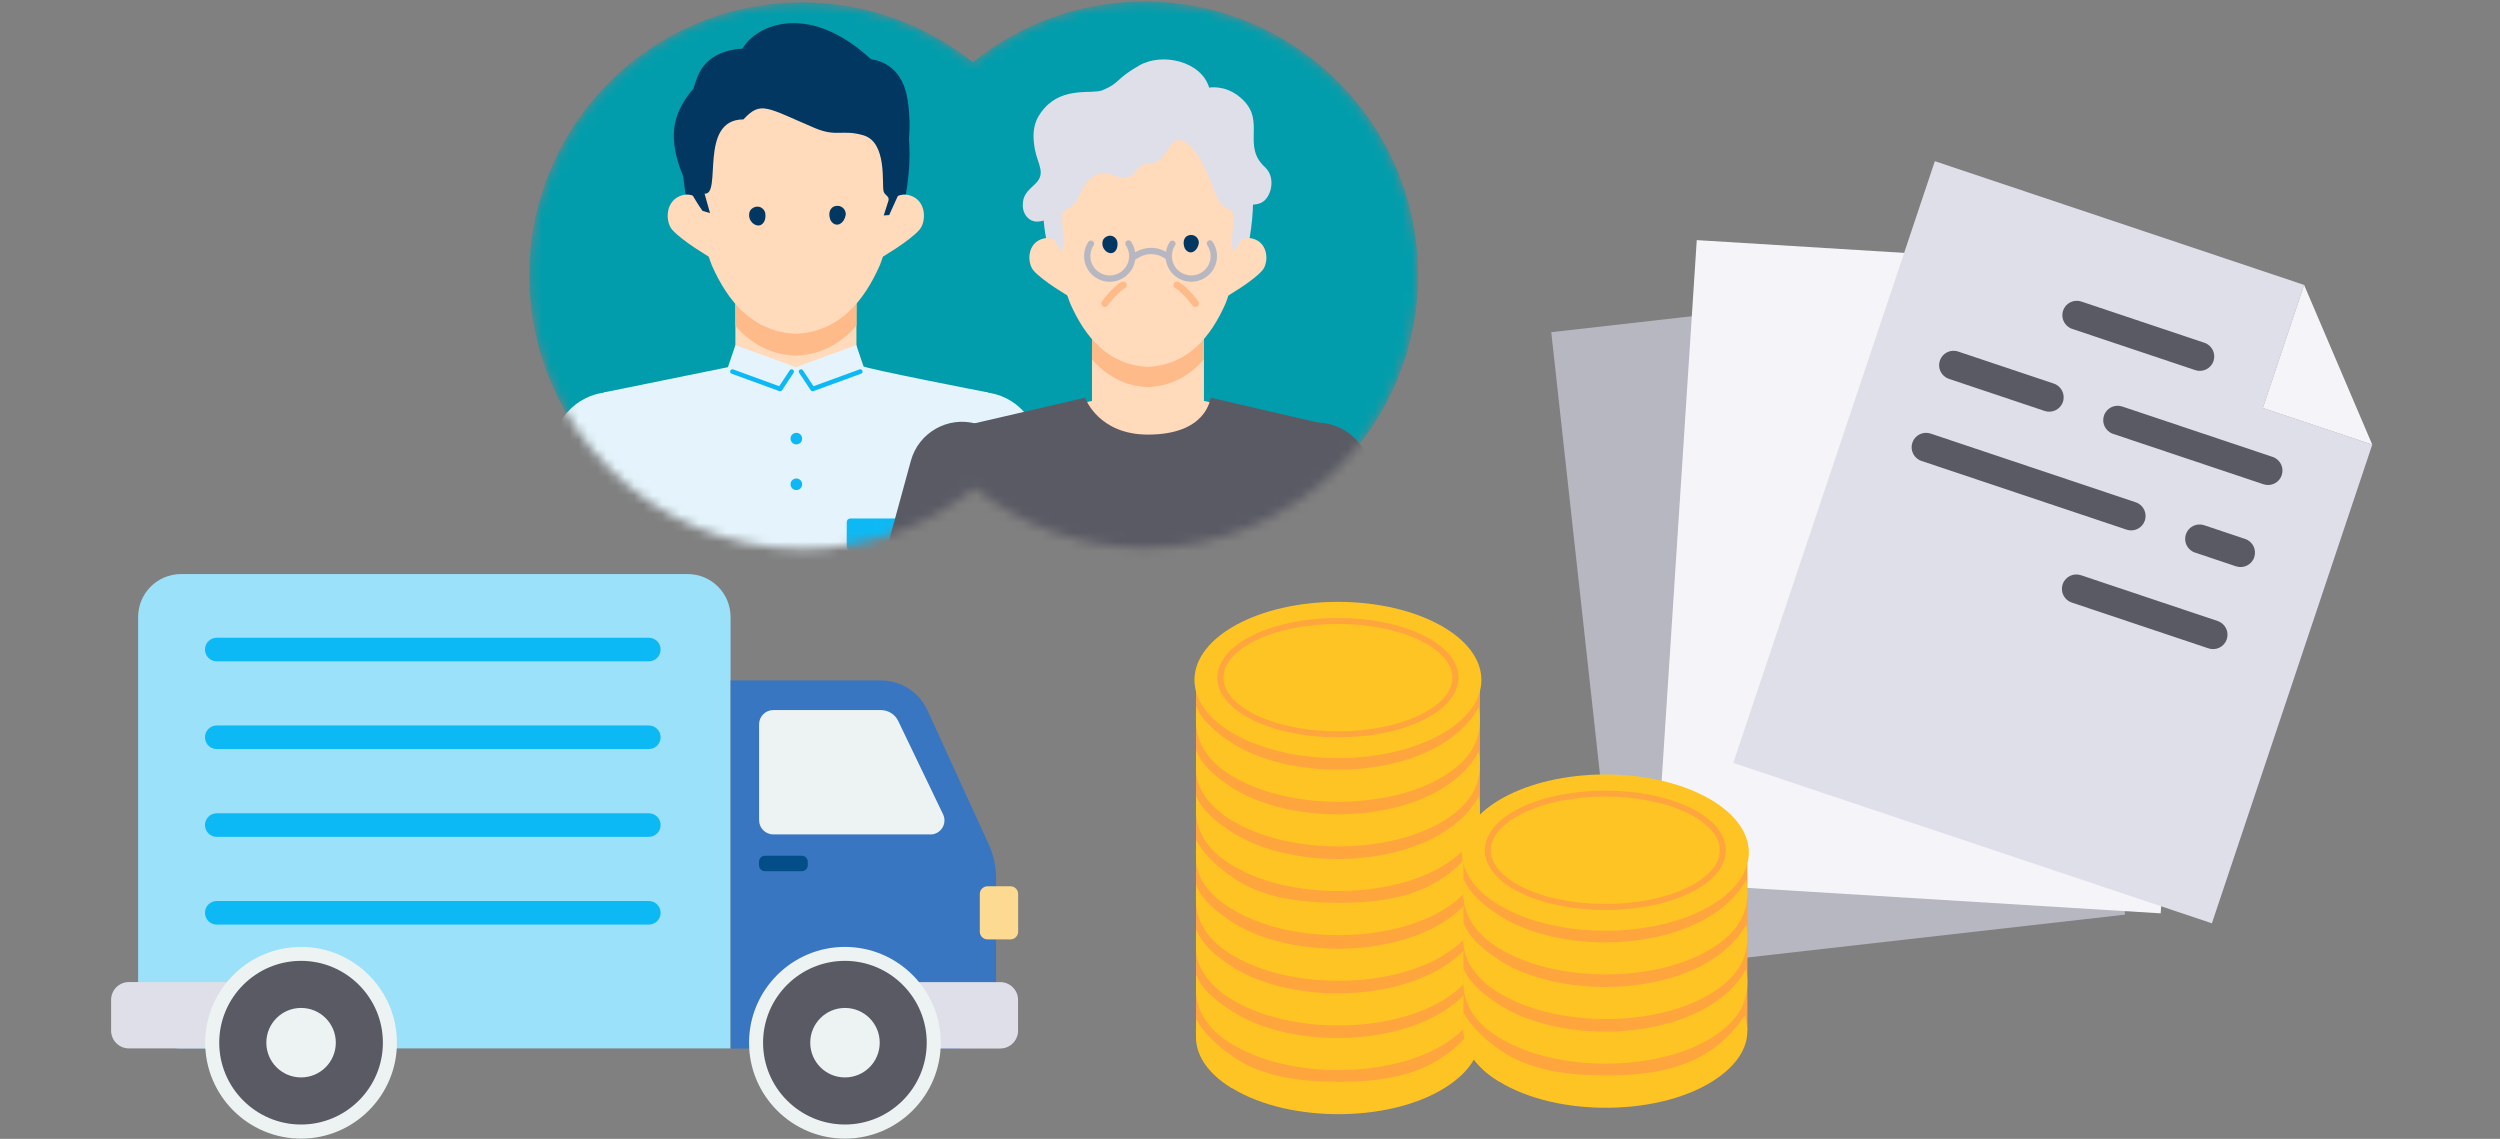 <svg width="270" height="123" viewBox="0 0 270 123" fill="none" xmlns="http://www.w3.org/2000/svg">
<rect x="0" y="0" width="270" height="123" fill="#808080" stroke="none"/>
<path d="M19.547 62L74.271 62C76.827 62 78.901 64.074 78.901 66.63L78.901 113.23L19.547 113.23C16.991 113.23 14.918 111.156 14.918 108.6L14.918 66.63C14.918 64.074 16.991 62 19.547 62Z" fill="#9BE1F9"/>
<path d="M95.139 73.48L78.909 73.48L78.909 113.238L103.22 113.238C105.621 113.238 107.574 111.293 107.574 108.883L107.574 94.787C107.574 93.565 107.308 92.36 106.809 91.25L100.165 76.715C99.27 74.753 97.308 73.488 95.139 73.488L95.139 73.48Z" fill="#3876C1"/>
<path d="M100.484 90.114L83.513 90.114C82.661 90.114 81.981 89.426 81.981 88.582L81.981 78.221C81.981 77.369 82.67 76.689 83.513 76.689L95.131 76.689C95.931 76.689 96.663 77.146 97.007 77.868L101.852 87.946C102.334 88.953 101.602 90.123 100.484 90.123L100.484 90.114Z" fill="#EDF3F3"/>
<path d="M95.664 106.069L108.031 106.069C109.089 106.069 109.95 106.93 109.95 107.988L109.95 111.319C109.95 112.377 109.089 113.238 108.031 113.238L95.664 113.238L95.664 106.069Z" fill="#DFDFE9"/>
<path d="M26.285 113.229L13.919 113.229C12.861 113.229 12 112.369 12 111.31L12 107.98C12 106.922 12.861 106.061 13.919 106.061L26.285 106.061L26.285 113.229Z" fill="#DFDFE9"/>
<path d="M100.589 114.834C101.812 109.678 98.624 104.506 93.468 103.283C88.312 102.059 83.14 105.247 81.916 110.403C80.693 115.559 83.881 120.731 89.037 121.955C94.193 123.178 99.365 119.99 100.589 114.834Z" fill="#5A5A65"/>
<path d="M91.249 122.971C85.535 122.971 80.897 118.324 80.897 112.618C80.897 106.913 85.544 102.266 91.249 102.266C96.955 102.266 101.602 106.913 101.602 112.618C101.602 118.324 96.955 122.971 91.249 122.971ZM91.249 103.772C86.379 103.772 82.411 107.739 82.411 112.61C82.411 117.48 86.379 121.448 91.249 121.448C96.12 121.448 100.087 117.48 100.087 112.61C100.087 107.739 96.12 103.772 91.249 103.772Z" fill="#EDF3F3"/>
<path d="M95.01 112.61C95.01 114.684 93.332 116.363 91.258 116.363C89.184 116.363 87.506 114.684 87.506 112.61C87.506 110.537 89.184 108.858 91.258 108.858C93.332 108.858 95.01 110.537 95.01 112.61Z" fill="#EDF3F3"/>
<path d="M41.847 114.83C43.071 109.674 39.883 104.502 34.726 103.279C29.57 102.055 24.398 105.243 23.175 110.399C21.951 115.555 25.139 120.727 30.295 121.951C35.451 123.175 40.623 119.987 41.847 114.83Z" fill="#5A5A65"/>
<path d="M32.516 122.971C26.801 122.971 22.163 118.324 22.163 112.618C22.163 106.913 26.81 102.266 32.516 102.266C38.221 102.266 42.868 106.913 42.868 112.618C42.868 118.324 38.221 122.971 32.516 122.971ZM32.516 103.772C27.645 103.772 23.677 107.739 23.677 112.61C23.677 117.48 27.645 121.448 32.516 121.448C37.386 121.448 41.353 117.48 41.353 112.61C41.353 107.739 37.386 103.772 32.516 103.772Z" fill="#EDF3F3"/>
<path d="M36.268 112.609C36.268 114.683 34.59 116.362 32.516 116.362C30.442 116.362 28.764 114.683 28.764 112.609C28.764 110.536 30.442 108.857 32.516 108.857C34.59 108.857 36.268 110.536 36.268 112.609Z" fill="#EDF3F3"/>
<path d="M109.124 95.717L106.654 95.717C106.193 95.717 105.819 96.091 105.819 96.552L105.819 100.622C105.819 101.083 106.193 101.457 106.654 101.457L109.124 101.457C109.585 101.457 109.959 101.083 109.959 100.622L109.959 96.552C109.959 96.091 109.585 95.717 109.124 95.717Z" fill="#FDDA92"/>
<path d="M86.594 92.421L82.618 92.421C82.262 92.421 81.973 92.71 81.973 93.066L81.973 93.445C81.973 93.801 82.262 94.09 82.618 94.09L86.594 94.09C86.95 94.09 87.239 93.801 87.239 93.445L87.239 93.066C87.239 92.71 86.95 92.421 86.594 92.421Z" fill="#034D89"/>
<path d="M70.08 71.423L23.411 71.423C22.705 71.423 22.137 70.855 22.137 70.15C22.137 69.444 22.705 68.876 23.411 68.876L70.071 68.876C70.777 68.876 71.345 69.444 71.345 70.15C71.345 70.855 70.777 71.423 70.071 71.423L70.08 71.423Z" fill="#0DB9F4"/>
<path d="M70.08 80.898L23.411 80.898C22.706 80.898 22.138 80.33 22.138 79.624C22.138 78.919 22.706 78.351 23.411 78.351L70.071 78.351C70.777 78.351 71.345 78.919 71.345 79.624C71.345 80.33 70.777 80.898 70.071 80.898L70.08 80.898Z" fill="#0DB9F4"/>
<path d="M70.08 90.381L23.411 90.381C22.706 90.381 22.138 89.813 22.138 89.108C22.138 88.402 22.706 87.834 23.411 87.834L70.071 87.834C70.777 87.834 71.345 88.402 71.345 89.108C71.345 89.813 70.777 90.381 70.071 90.381L70.08 90.381Z" fill="#0DB9F4"/>
<path d="M70.08 99.856L23.411 99.856C22.706 99.856 22.138 99.288 22.138 98.582C22.138 97.877 22.706 97.309 23.411 97.309L70.071 97.309C70.777 97.309 71.345 97.877 71.345 98.582C71.345 99.288 70.777 99.856 70.071 99.856L70.08 99.856Z" fill="#0DB9F4"/>
<mask id="mask0_8320_3287" style="mask-type:alpha" maskUnits="userSpaceOnUse" x="57" y="0" width="97" height="60">
<path d="M123.615 0.158C139.914 0.158 153.14 13.371 153.158 29.67C153.175 45.969 139.977 59.183 123.677 59.183C116.706 59.183 110.299 56.764 105.245 52.723C100.181 56.823 93.732 59.281 86.706 59.281C70.406 59.281 57.179 46.068 57.162 29.768C57.144 13.469 70.343 0.256 86.642 0.256C93.613 0.256 100.02 2.674 105.074 6.714C110.138 2.614 116.588 0.158 123.615 0.158Z" fill="#70CAD1"/>
</mask>
<g mask="url(#mask0_8320_3287)">
<path d="M123.614 0.158C139.913 0.158 153.14 13.371 153.157 29.67C153.175 45.968 139.976 59.181 123.678 59.182C116.706 59.182 110.298 56.763 105.244 52.721C100.18 56.821 93.732 59.28 86.705 59.28C70.406 59.28 57.179 46.067 57.162 29.768C57.145 13.47 70.343 0.256 86.642 0.256C93.612 0.256 100.019 2.675 105.073 6.716C110.137 2.616 116.587 0.158 123.614 0.158Z" fill="#029DAC"/>
<g clip-path="url(#clip0_8320_3287)">
<path d="M92.496 25.504L79.421 25.504L79.421 44.885L92.496 44.885L92.496 25.504Z" fill="#FFDABB"/>
<path d="M92.496 25.504L79.421 25.504L79.421 35.18C81.006 37.008 83.1 38.288 85.95 38.418C88.812 38.288 90.909 37 92.496 35.16L92.496 25.506L92.496 25.504Z" fill="#FFBA89"/>
<path d="M91.832 39.878L85.95 39.529L80.07 39.878L72.769 41.569L76.162 52.205L85.95 52.205L95.74 52.205L99.131 41.569L91.832 39.878Z" fill="#FFDABB"/>
<path d="M98.127 18.785C97.827 21.838 97.276 24.19 95.721 25.92C93.304 28.61 90.077 29.799 85.847 29.799C78.894 29.799 74.551 26.966 73.798 19.16C72.343 4.092 86.984 1.146 92.329 5.78C97.392 6.807 98.637 13.568 98.127 18.785Z" fill="#023762"/>
<path d="M85.95 7.613C80.314 7.613 74.196 12.313 74.912 19.436C75.114 21.451 75.746 25.824 76.898 28.701C78.589 32.5 81.24 35.836 85.947 36.053C90.658 35.836 93.301 32.502 94.999 28.701C96.151 25.824 96.742 21.446 96.985 19.433C97.824 12.529 91.517 7.61 85.947 7.61L85.95 7.613Z" fill="#FFDABB"/>
<path d="M76.733 22.929C76.733 22.929 75.498 20.605 73.726 21.074C71.802 21.585 71.836 23.942 72.596 24.809C73.699 26.069 76.733 27.826 76.733 27.826L76.733 22.929Z" fill="#FFDABB"/>
<path d="M95.166 22.929C95.166 22.929 96.402 20.605 98.174 21.074C100.098 21.585 100.064 23.942 99.303 24.809C98.201 26.069 95.166 27.826 95.166 27.826L95.166 22.929Z" fill="#FFDABB"/>
<path d="M75.882 22.782L76.679 23.005L76.093 20.915C78.025 21.106 75.397 12.897 80.292 12.897C82.182 10.86 82.763 11.605 88.002 13.829C90.36 14.829 90.943 13.946 93.239 14.61C95.836 15.357 95.221 19.873 95.425 20.654C95.548 21.123 96.062 21.163 95.964 21.637L95.444 23.268L96.03 23.229L96.985 21.123L97.851 19.217C97.851 19.217 98.102 17.819 98.038 15.863C98.245 14.745 98.346 13.131 98.048 10.941C97.568 7.391 95.317 6.578 94.081 6.401C86.757 -0.314 81.161 3.246 80.216 5.251C78.832 5.32 76.344 5.774 75.348 8.244C75.156 8.718 75.003 9.168 74.877 9.598C74.063 10.517 73.371 11.61 73.005 12.885C72.146 15.868 73.819 19.418 74.956 21.354C75.476 22.239 75.882 22.787 75.882 22.787L75.882 22.782Z" fill="#023762"/>
<path d="M63.793 101.983L55.443 72.194L63.296 60.555L50.25 59.187L45.001 68.528C43.512 71.174 43.487 74.4 44.934 77.069L57.579 100.405C57.579 100.405 56.986 101.788 55.647 103.965C54.675 105.545 55.497 106.857 55.497 106.857C54.599 106.825 53.875 106.196 54.111 109.304C54.23 110.842 55.647 112.567 55.647 112.567C56.831 114.194 57.313 114.147 59.066 113.15L61.177 112.513C62.159 111.71 62.179 111.783 62.467 110.55L63.887 104.496C64.081 103.663 64.052 102.796 63.798 101.978L63.793 101.983Z" fill="#FFDABB"/>
<path d="M71.302 52.489C73.291 49.735 72.791 45.88 70.106 43.737C67.419 41.595 63.542 41.961 61.291 44.504L61.278 44.494L61.086 44.735C61.086 44.735 61.081 44.74 61.079 44.745C61.077 44.747 61.074 44.752 61.072 44.755L46.81 62.575L56.846 70.58L71.105 52.759C71.105 52.759 71.11 52.754 71.113 52.749C71.115 52.747 71.118 52.742 71.12 52.74L71.312 52.499L71.3 52.489L71.302 52.489Z" fill="#E5F4FC"/>
<path d="M108.107 101.983L116.46 72.194L108.607 60.555L121.653 59.187L126.902 68.528C128.391 71.174 128.416 74.4 126.968 77.069L114.324 100.405C114.324 100.405 114.917 101.788 116.256 103.965C117.228 105.545 116.406 106.857 116.406 106.857C117.304 106.825 118.027 106.196 117.791 109.304C117.673 110.842 116.256 112.567 116.256 112.567C115.072 114.194 114.589 114.147 112.837 113.15L110.726 112.513C109.744 111.71 109.724 111.783 109.436 110.55L108.016 104.496C107.822 103.663 107.851 102.796 108.105 101.978L108.107 101.983Z" fill="#FFDABB"/>
<path d="M100.598 52.489C98.61 49.735 99.109 45.88 101.794 43.737C104.482 41.595 108.358 41.961 110.61 44.504L110.622 44.494L110.814 44.735C110.814 44.735 110.819 44.74 110.821 44.745C110.824 44.749 110.826 44.752 110.829 44.755L125.088 62.575L115.052 70.58L100.793 52.759C100.793 52.759 100.788 52.754 100.785 52.749C100.783 52.747 100.78 52.742 100.778 52.74L100.586 52.499L100.598 52.489Z" fill="#E5F4FC"/>
<path d="M106.689 42.383C106.689 42.383 93.151 39.755 93.254 39.556L92.482 37.27L85.953 39.656L79.423 37.27L78.616 39.656L65.216 42.383C65.893 80.931 62.322 105.189 65.292 110L65.204 113.41C65.204 113.41 73.571 115.519 86.009 115.519C96.99 115.519 106.815 113.41 106.815 113.41L106.724 109.887C109.515 106.312 106.549 76.769 106.692 42.383L106.689 42.383Z" fill="#E5F4FC"/>
<path d="M86.633 47.371C86.633 47.717 86.353 47.997 86.006 47.997C85.659 47.997 85.378 47.717 85.378 47.371C85.378 47.024 85.659 46.744 86.006 46.744C86.353 46.744 86.633 47.024 86.633 47.371Z" fill="#0DB9F4"/>
<path d="M86.633 52.302C86.633 52.649 86.353 52.929 86.006 52.929C85.659 52.929 85.378 52.649 85.378 52.302C85.378 51.956 85.659 51.676 86.006 51.676C86.353 51.676 86.633 51.956 86.633 52.302Z" fill="#0DB9F4"/>
<path d="M85.635 39.924C85.521 39.848 85.366 39.88 85.293 39.993L84.153 41.71L79.187 39.897C79.059 39.85 78.916 39.916 78.869 40.044C78.823 40.172 78.889 40.315 79.017 40.361L84.168 42.241C84.276 42.28 84.394 42.241 84.458 42.145L85.706 40.265C85.782 40.152 85.75 39.998 85.637 39.924L85.635 39.924Z" fill="#0DB9F4"/>
<path d="M93.141 40.044C93.094 39.916 92.951 39.85 92.823 39.897L87.857 41.71L86.718 39.993C86.641 39.88 86.489 39.848 86.376 39.924C86.262 40 86.23 40.152 86.307 40.265L87.555 42.145C87.618 42.241 87.739 42.28 87.845 42.241L92.996 40.361C93.124 40.315 93.19 40.172 93.144 40.044L93.141 40.044Z" fill="#0DB9F4"/>
<path d="M100.074 55.992L91.841 55.992C91.623 55.992 91.445 56.169 91.445 56.388L91.445 59.059C91.445 59.277 91.623 59.454 91.841 59.454L100.074 59.454C100.293 59.454 100.47 59.277 100.47 59.059L100.47 56.388C100.47 56.169 100.293 55.992 100.074 55.992Z" fill="#0DB9F4"/>
<path d="M82.631 22.938C82.589 22.785 82.314 22.245 81.671 22.321C81.506 22.35 80.903 22.53 80.901 23.193C80.901 23.498 80.96 23.775 81.285 24.097C82.104 24.78 82.855 23.999 82.631 22.938Z" fill="#023762"/>
<path d="M91.344 23.147C91.357 22.992 91.271 22.429 90.663 22.25C90.456 22.206 89.833 22.176 89.622 22.8C89.545 23.026 89.536 23.387 89.695 23.781C90.225 24.692 91.192 24.216 91.344 23.147Z" fill="#023762"/>
</g>
<g clip-path="url(#clip1_8320_3287)">
<path d="M130.026 29.862L117.935 29.862L117.935 47.788L130.026 47.788L130.026 29.862Z" fill="#FFDABB"/>
<path d="M130.026 29.862L117.935 29.862L117.935 38.812C119.402 40.503 121.337 41.686 123.972 41.807C126.62 41.686 128.559 40.495 130.028 38.793L130.028 29.862L130.026 29.862Z" fill="#FFBA89"/>
<path d="M129.41 43.157L123.972 42.833L118.534 43.157L111.782 44.721L114.919 54.559L123.972 54.559L133.024 54.559L136.162 44.721L129.41 43.157Z" fill="#FFDABB"/>
<path d="M135.232 23.647C134.956 26.471 134.444 28.646 133.006 30.245C130.77 32.733 127.788 33.833 123.875 33.833C117.444 33.833 113.43 31.212 112.731 23.993C111.388 10.059 124.928 7.331 129.871 11.618C134.551 12.567 135.704 18.821 135.232 23.647Z" fill="#DFDFE9"/>
<path d="M123.972 13.315C118.761 13.315 113.102 17.661 113.765 24.25C113.952 26.114 114.537 30.16 115.603 32.821C117.166 36.334 119.617 39.422 123.972 39.621C128.328 39.422 130.774 36.337 132.341 32.821C133.407 30.16 133.952 26.109 134.179 24.25C134.956 17.866 129.123 13.315 123.972 13.315Z" fill="#FFDABB"/>
<path d="M115.448 27.48C115.448 27.48 114.304 25.331 112.668 25.765C110.889 26.237 110.921 28.416 111.622 29.218C112.64 30.383 115.448 32.01 115.448 32.01L115.448 27.48Z" fill="#FFDABB"/>
<path d="M132.496 27.48C132.496 27.48 133.64 25.331 135.277 25.765C137.056 26.237 137.024 28.416 136.322 29.218C135.304 30.383 132.496 32.01 132.496 32.01L132.496 27.48Z" fill="#FFDABB"/>
<path d="M136.626 18.063C134.102 15.77 136.685 13.177 134.248 10.794C132.785 9.364 131.25 9.374 130.588 9.462C129.746 6.626 125.549 5.645 123.058 7.059C120.485 8.519 120.942 8.991 119.057 9.749C117.928 10.202 114.895 9.317 112.784 11.696C111.784 12.822 111.365 14.078 111.784 16.198C112.097 17.787 112.992 18.754 111.784 19.876C110.882 20.714 110.462 21.129 110.462 22.163C110.462 23.225 111.175 23.932 111.977 23.932C112.265 23.932 112.712 23.86 113.184 23.658L113.184 24.682L114.593 27.175L114.905 26.468C114.905 26.468 114.593 23.387 114.779 22.956C114.964 22.523 116.014 22.585 116.631 20.982C116.637 20.967 116.642 20.953 116.647 20.939C116.768 20.631 117.577 18.733 119.055 18.733C120.533 18.733 120.56 19.36 121.716 19.145C122.929 18.92 122.559 17.739 124.145 17.664C126.154 17.567 126.187 14.551 127.831 15.239C129.476 16.076 130.66 19.373 130.66 19.373L131.277 20.977C131.894 22.581 132.944 22.518 133.129 22.951C133.314 23.383 133.003 26.463 133.003 26.463L133.314 27.17L134.724 24.678L134.724 22.017C135.223 22.161 135.739 22.105 136.159 21.923C137.319 21.422 137.839 19.167 136.624 18.063L136.626 18.063ZM129.923 13.678L129.74 13.815C129.764 13.762 129.791 13.692 129.823 13.601C129.856 13.627 129.891 13.652 129.923 13.678Z" fill="#DFDFE9"/>
<path d="M120.655 26.032C120.616 25.891 120.36 25.392 119.768 25.46C119.616 25.489 119.056 25.654 119.056 26.268C119.056 26.55 119.112 26.806 119.411 27.104C120.17 27.736 120.864 27.015 120.656 26.032L120.655 26.032Z" fill="#023762"/>
<path d="M129.476 26.224C129.487 26.081 129.409 25.561 128.845 25.396C128.655 25.356 128.078 25.329 127.881 25.905C127.811 26.114 127.801 26.45 127.95 26.812C128.44 27.656 129.332 27.212 129.476 26.226L129.476 26.224Z" fill="#023762"/>
<path d="M143.606 45.931L130.756 42.953C130.687 43.137 130.294 46.936 123.972 46.936C118.707 46.936 117.257 43.137 117.188 42.953L104.338 45.931L104.88 72.751L104.335 111.17C104.335 111.17 112.233 113.118 123.972 113.118C134.337 113.118 143.609 111.17 143.609 111.17L143.064 72.751L143.606 45.931Z" fill="#5A5A65"/>
<path d="M105.409 45.755C102.359 44.922 99.209 46.717 98.375 49.763L98.301 50.03C98.301 50.03 98.299 50.036 98.298 50.039C98.298 50.042 98.298 50.046 98.296 50.049L91.524 74.788C90.689 77.835 92.487 80.98 95.538 81.813C98.589 82.646 101.739 80.851 102.573 77.804L109.345 53.066C109.345 53.066 109.349 53.059 109.349 53.055C109.349 53.052 109.349 53.047 109.352 53.044L109.424 52.779C110.258 49.733 108.46 46.588 105.409 45.755Z" fill="#5A5A65"/>
<path d="M153.527 74.999L147.97 50.276C147.97 50.276 147.97 50.268 147.969 50.264C147.967 50.261 147.967 50.256 147.965 50.253L147.903 49.976L147.889 49.979C147.048 46.952 143.975 45.081 140.872 45.777C137.768 46.473 135.79 49.476 136.327 52.57L136.312 52.574L136.376 52.856C136.376 52.856 136.376 52.861 136.376 52.862C136.376 52.864 136.376 52.867 136.378 52.869L141.808 77.026L146.07 111.552L157.861 110.101L153.527 74.997V74.999Z" fill="#5A5A65"/>
<path d="M130.955 26.101C130.849 25.944 130.635 25.903 130.478 26.01C130.322 26.117 130.282 26.329 130.387 26.485C130.616 26.822 130.748 27.226 130.748 27.655C130.748 27.719 130.745 27.783 130.74 27.848C130.641 28.933 129.727 29.749 128.66 29.747C128.596 29.747 128.532 29.744 128.466 29.738C127.38 29.639 126.564 28.727 126.564 27.66C126.564 27.596 126.568 27.532 126.572 27.467C126.604 27.111 126.724 26.785 126.908 26.508C127.012 26.35 126.969 26.137 126.811 26.034C126.652 25.93 126.44 25.973 126.336 26.131C126.13 26.444 125.989 26.804 125.924 27.192C125.369 26.881 124.823 26.761 124.335 26.763C123.725 26.763 123.212 26.938 122.849 27.111C122.756 27.155 122.673 27.198 122.601 27.24C122.539 26.825 122.382 26.437 122.154 26.101C122.048 25.944 121.834 25.903 121.677 26.01C121.521 26.117 121.481 26.329 121.586 26.485C121.815 26.822 121.947 27.226 121.947 27.655C121.947 27.719 121.944 27.783 121.939 27.848C121.84 28.933 120.926 29.749 119.859 29.747C119.795 29.747 119.731 29.744 119.665 29.738C118.579 29.639 117.762 28.727 117.764 27.66C117.764 27.596 117.767 27.532 117.773 27.467C117.805 27.111 117.925 26.785 118.109 26.508C118.213 26.35 118.17 26.137 118.011 26.034C117.853 25.93 117.641 25.973 117.537 26.131C117.292 26.5 117.134 26.935 117.091 27.404C117.083 27.489 117.08 27.575 117.08 27.66C117.08 29.078 118.163 30.287 119.605 30.419C119.691 30.427 119.776 30.43 119.86 30.43C121.236 30.43 122.411 29.415 122.604 28.043C122.633 28.03 122.663 28.019 122.689 27.998C122.699 27.99 122.879 27.85 123.173 27.712C123.469 27.575 123.875 27.444 124.337 27.444C124.805 27.444 125.332 27.574 125.903 27.985C126.055 29.259 127.077 30.296 128.407 30.417C128.493 30.425 128.578 30.428 128.663 30.428C130.084 30.428 131.293 29.347 131.426 27.907C131.434 27.821 131.437 27.736 131.437 27.652C131.437 27.082 131.261 26.543 130.958 26.097L130.955 26.101Z" fill="#B7B7C1"/>
<path d="M121.294 30.794C121.031 30.925 120.27 31.503 119.324 32.764" stroke="#FFBA89" stroke-width="0.768" stroke-linecap="round"/>
<path d="M127.124 30.794C127.387 30.925 128.148 31.503 129.094 32.764" stroke="#FFBA89" stroke-width="0.768" stroke-linecap="round"/>
</g>
</g>
<path d="M221.894 29.705L167.536 35.876L175.145 104.95L229.503 98.78L221.894 29.705Z" fill="#B7B7C1"/>
<path d="M237.854 29.295L183.25 25.933L178.749 95.279L233.353 98.641L237.854 29.295Z" fill="#F5F5F9"/>
<path d="M248.842 30.771L208.964 17.409L187.189 82.396L238.884 99.717L256.204 48.022L244.388 44.063L248.842 30.771Z" fill="#DFDFE9"/>
<path d="M244.388 44.063L256.204 48.022L248.842 30.77L244.388 44.063Z" fill="#F5F5F9"/>
<path d="M238.077 37.02L224.784 32.566C223.968 32.293 223.086 32.733 222.812 33.548C222.539 34.364 222.979 35.247 223.794 35.52L237.087 39.974C237.903 40.247 238.786 39.807 239.059 38.992C239.332 38.176 238.893 37.293 238.077 37.02Z" fill="#5A5A65"/>
<path d="M245.447 49.347L229.2 43.903C228.384 43.63 227.501 44.069 227.228 44.885C226.955 45.701 227.394 46.584 228.21 46.857L244.457 52.301C245.273 52.574 246.155 52.134 246.429 51.319C246.702 50.503 246.262 49.62 245.447 49.347Z" fill="#5A5A65"/>
<path d="M221.814 41.429L211.475 37.965C210.66 37.691 209.777 38.131 209.503 38.947C209.23 39.762 209.67 40.645 210.486 40.919L220.824 44.383C221.64 44.656 222.523 44.216 222.796 43.401C223.07 42.585 222.63 41.702 221.814 41.429Z" fill="#5A5A65"/>
<path d="M230.662 54.249L208.507 46.826C207.691 46.553 206.808 46.992 206.535 47.808C206.262 48.624 206.701 49.507 207.517 49.78L229.672 57.203C230.487 57.476 231.37 57.036 231.644 56.221C231.917 55.405 231.477 54.522 230.662 54.249Z" fill="#5A5A65"/>
<path d="M242.478 58.208L238.047 56.723C237.231 56.45 236.349 56.89 236.075 57.706C235.802 58.521 236.242 59.404 237.057 59.677L241.488 61.162C242.304 61.435 243.187 60.996 243.46 60.18C243.733 59.364 243.294 58.481 242.478 58.208Z" fill="#5A5A65"/>
<path d="M239.509 67.07L224.739 62.122C223.923 61.849 223.04 62.288 222.767 63.104C222.494 63.92 222.933 64.802 223.749 65.076L238.519 70.025C239.335 70.298 240.217 69.858 240.491 69.042C240.764 68.227 240.324 67.344 239.509 67.07Z" fill="#5A5A65"/>
<path d="M129.169 111.627L136.888 117.934L150.141 118.716L159.835 111.627V92.666H129.169V111.627Z" fill="#FFA53D"/>
<path d="M129.164 96.897V97.156C129.207 99.565 130.473 101.395 132.604 102.833C132.75 102.933 132.899 103.027 133.051 103.12C139.212 106.92 150.342 106.861 156.279 102.93C158.779 101.274 160.295 99.14 159.708 95.692C155.552 103.327 140.52 104.341 133.051 99.581C131.34 98.491 129.865 97.29 129.169 95.603C129.169 96.159 129.173 96.424 129.164 96.897Z" fill="#FEC424"/>
<path d="M129.167 102.088C129.248 104.443 130.507 106.238 132.604 107.653C132.75 107.75 132.899 107.847 133.051 107.94C139.212 111.739 150.343 111.681 156.28 107.749C158.78 106.093 160.295 103.959 159.709 100.511C155.552 108.146 140.52 109.16 133.051 104.401C131.341 103.311 129.865 102.088 129.171 100.402C129.172 100.918 129.183 101.164 129.167 101.603V101.609C129.163 101.771 129.163 101.931 129.167 102.087V102.088Z" fill="#FEC424"/>
<path d="M129.174 111.855C129.318 113.963 130.404 115.665 132.33 117.036C132.562 117.201 132.803 117.361 133.052 117.514C139.364 121.398 150.73 121.274 156.643 117.089C158.758 115.593 159.83 113.848 159.83 112.041C159.83 111.489 159.73 110.932 159.53 110.374C158.506 111.937 157.309 113.138 155.982 114.056C152.715 116.318 148.664 116.857 144.491 116.837C140.344 116.816 136.297 116.315 133.052 114.055C131.62 113.058 130.231 111.896 129.174 110.105C129.168 110.422 129.174 110.566 129.174 110.875V110.878C129.153 111.213 129.153 111.539 129.174 111.855Z" fill="#FEC424"/>
<path d="M129.171 106.985V106.991C129.279 109.307 130.531 111.075 132.605 112.474C132.751 112.573 132.9 112.668 133.052 112.761C139.212 116.56 150.343 116.502 156.28 112.57C158.78 110.914 160.296 108.78 159.709 105.332C155.552 112.967 140.52 113.981 133.052 109.222C131.341 108.132 129.867 106.982 129.171 105.296C129.179 105.731 129.188 105.928 129.171 106.342C129.161 106.561 129.161 106.774 129.171 106.983V106.985Z" fill="#FEC424"/>
<path d="M129.169 92.643L136.888 98.639L150.141 99.384L159.835 92.643V74.617H129.169V92.643Z" fill="#FFA53D"/>
<path d="M129.164 77.563V77.822C129.207 80.231 130.473 82.061 132.604 83.499C132.75 83.599 132.899 83.693 133.051 83.786C139.212 87.586 150.342 87.528 156.279 83.596C158.779 81.939 160.295 79.806 159.708 76.358C155.552 83.993 140.52 85.007 133.051 80.247C131.34 79.157 129.865 77.956 129.169 76.269C129.169 76.825 129.173 77.09 129.164 77.563Z" fill="#FEC424"/>
<path d="M129.167 82.754C129.248 85.109 130.507 86.904 132.604 88.319C132.75 88.416 132.899 88.513 133.051 88.606C139.212 92.405 150.343 92.347 156.28 88.415C158.78 86.759 160.295 84.625 159.709 81.177C155.552 88.812 140.52 89.826 133.051 85.067C131.341 83.977 129.865 82.754 129.171 81.068C129.172 81.584 129.183 81.83 129.167 82.269V82.275C129.163 82.437 129.163 82.597 129.167 82.753V82.754Z" fill="#FEC424"/>
<path d="M129.174 92.521C129.318 94.629 130.404 96.331 132.33 97.702C132.562 97.867 132.803 98.026 133.052 98.18C139.364 102.064 150.73 101.94 156.643 97.755C158.758 96.258 159.83 94.514 159.83 92.707C159.83 92.155 159.73 91.598 159.53 91.04C158.506 92.603 157.309 93.804 155.982 94.722C152.715 96.984 148.664 97.523 144.491 97.503C140.344 97.482 136.297 96.981 133.052 94.721C131.62 93.724 130.231 92.562 129.174 90.772C129.168 91.088 129.174 91.232 129.174 91.541V91.544C129.153 91.879 129.153 92.205 129.174 92.521Z" fill="#FEC424"/>
<path d="M129.171 87.651V87.657C129.279 89.971 130.531 91.741 132.605 93.14C132.751 93.239 132.9 93.334 133.052 93.427C139.212 97.226 150.343 97.168 156.28 93.236C158.78 91.58 160.296 89.446 159.709 85.998C155.552 93.633 140.52 94.647 133.052 89.888C131.341 88.798 129.867 87.648 129.171 85.962C129.179 86.397 129.188 86.594 129.171 87.008C129.161 87.227 129.161 87.44 129.171 87.65V87.651Z" fill="#FEC424"/>
<path d="M129 73.438C129 78.099 135.937 81.876 144.493 81.876C153.05 81.876 159.992 78.099 159.992 73.438C159.992 68.777 153.051 65 144.493 65C135.936 65 129 68.777 129 73.438Z" fill="#FEC424"/>
<path d="M135.377 77.807C132.861 76.592 131.477 74.952 131.477 73.187C131.477 71.422 132.863 69.781 135.377 68.568C137.819 67.389 141.056 66.741 144.494 66.741C147.933 66.741 151.17 67.389 153.612 68.568C156.128 69.782 157.512 71.422 157.512 73.187C157.512 74.952 156.126 76.594 153.612 77.807C151.17 78.985 147.933 79.633 144.494 79.633C141.056 79.633 137.819 78.985 135.377 77.807ZM135.666 69.146C133.388 70.246 132.134 71.681 132.134 73.187C132.134 74.693 133.388 76.127 135.666 77.226C138.018 78.362 141.154 78.987 144.494 78.987C147.835 78.987 150.971 78.362 153.323 77.226C155.601 76.127 156.855 74.692 156.855 73.187C156.855 71.683 155.601 70.247 153.323 69.146C150.971 68.011 147.835 67.386 144.494 67.386C141.154 67.386 138.018 68.011 135.666 69.146Z" fill="#FFA53D"/>
<path d="M129.172 110.107C129.172 110.107 129.17 110.563 129.169 110.869V110.883L129.172 111.856V112.042C129.172 113.85 130.259 115.615 132.389 117.091L133.05 117.528V114.055C130.133 112.079 129.172 110.105 129.172 110.105V110.107Z" fill="#FEC424"/>
<path d="M129.172 106.343V106.991C129.279 109.307 130.532 111.075 132.605 112.474C132.751 112.573 132.9 112.668 133.053 112.761V109.222C129.642 107.136 129.172 105.296 129.172 105.296C129.172 105.296 129.189 105.928 129.172 106.342V106.343Z" fill="#FEC424"/>
<path d="M129.168 101.606V102.091L129.171 102.439C129.174 104.417 130.509 106.24 132.606 107.657C132.752 107.754 132.901 107.851 133.053 107.944V104.404C131.343 103.315 129.867 102.092 129.172 100.406C129.172 100.894 129.172 101.166 129.169 101.606H129.168Z" fill="#FEC424"/>
<path d="M129.164 96.897V97.156C129.207 99.565 130.473 101.395 132.604 102.833C132.75 102.933 132.899 103.027 133.051 103.12V99.581C129.636 97.436 129.169 95.603 129.169 95.603C129.169 95.603 129.173 96.424 129.164 96.897Z" fill="#FEC424"/>
<path d="M129.172 90.771C129.172 90.771 129.17 91.227 129.169 91.533V91.547L129.172 92.52V92.706C129.172 94.514 130.259 96.279 132.389 97.755L133.05 98.192V94.719C130.133 92.743 129.172 90.769 129.172 90.769V90.771Z" fill="#FEC424"/>
<path d="M129.172 87.009V87.657C129.279 89.971 130.532 91.741 132.605 93.14C132.751 93.239 132.9 93.334 133.053 93.427V89.888C129.642 87.802 129.172 85.962 129.172 85.962C129.172 85.962 129.189 86.594 129.172 87.008V87.009Z" fill="#FEC424"/>
<path d="M129.168 82.27V82.754L129.171 83.102C129.174 85.08 130.509 86.903 132.606 88.32C132.752 88.417 132.901 88.514 133.053 88.607V85.067C131.343 83.978 129.867 82.755 129.172 81.069C129.172 81.557 129.172 81.829 129.169 82.27H129.168Z" fill="#FEC424"/>
<path d="M129.164 77.563V77.822C129.207 80.231 130.473 82.061 132.604 83.499C132.75 83.599 132.899 83.693 133.051 83.786V80.247C129.636 78.102 129.169 76.269 129.169 76.269C129.169 76.269 129.173 77.09 129.164 77.563Z" fill="#FEC424"/>
<path d="M158.052 111.285L165.771 117.282L179.023 118.024L188.717 111.285V93.258H158.052V111.285Z" fill="#FFA53D"/>
<path d="M158.048 96.205V96.464C158.091 98.874 159.358 100.704 161.489 102.142C161.634 102.241 161.783 102.336 161.936 102.429C168.096 106.228 179.227 106.17 185.164 102.238C187.664 100.582 189.18 98.448 188.593 95C184.436 102.636 169.404 103.65 161.936 98.89C160.225 97.8 158.749 96.598 158.053 94.912C158.053 95.467 158.058 95.732 158.048 96.205Z" fill="#FEC424"/>
<path d="M158.052 101.398C158.133 103.753 159.392 105.548 161.489 106.962C161.635 107.06 161.784 107.156 161.936 107.249C168.097 111.049 179.227 110.99 185.164 107.058C187.664 105.402 189.18 103.268 188.593 99.821C184.437 107.456 169.404 108.47 161.936 103.71C160.225 102.62 158.749 101.398 158.055 99.712C158.057 100.228 158.068 100.474 158.052 100.912V100.918C158.047 101.081 158.047 101.24 158.052 101.396V101.398Z" fill="#FEC424"/>
<path d="M158.059 111.164C158.203 113.273 159.289 114.975 161.214 116.345C161.445 116.511 161.686 116.67 161.935 116.823C168.248 120.708 179.613 120.583 185.526 116.399C187.641 114.902 188.713 113.158 188.713 111.35C188.713 110.798 188.613 110.241 188.413 109.683C187.389 111.246 186.192 112.448 184.867 113.366C181.6 115.628 177.549 116.167 173.376 116.146C169.229 116.126 165.182 115.624 161.937 113.364C160.505 112.368 159.116 111.205 158.059 109.415C158.053 109.732 158.059 109.876 158.059 110.185V110.188C158.038 110.522 158.038 110.849 158.059 111.164Z" fill="#FEC424"/>
<path d="M158.053 106.294V106.3C158.161 108.614 159.413 110.383 161.487 111.782C161.633 111.88 161.782 111.976 161.934 112.069C168.095 115.869 179.225 115.81 185.162 111.878C187.663 110.222 189.178 108.088 188.592 104.641C184.435 112.276 169.403 113.29 161.934 108.53C160.224 107.44 158.749 106.291 158.053 104.604C158.061 105.04 158.071 105.237 158.053 105.65C158.044 105.869 158.044 106.082 158.053 106.292V106.294Z" fill="#FEC424"/>
<path d="M157.884 92.081C157.884 96.741 164.821 100.518 173.377 100.518C181.933 100.518 188.875 96.741 188.875 92.081C188.875 87.42 181.935 83.643 173.377 83.643C164.819 83.643 157.884 87.42 157.884 92.081Z" fill="#FEC424"/>
<path d="M164.26 96.451C161.744 95.237 160.36 93.597 160.36 91.832C160.36 90.067 161.745 88.425 164.26 87.212C166.701 86.034 169.938 85.386 173.377 85.386C176.815 85.386 180.053 86.034 182.494 87.212C185.01 88.427 186.394 90.067 186.394 91.832C186.394 93.597 185.008 95.238 182.494 96.451C180.053 97.629 176.815 98.278 173.377 98.278C169.938 98.278 166.701 97.629 164.26 96.451ZM164.548 87.791C162.27 88.89 161.016 90.326 161.016 91.83C161.016 93.335 162.27 94.77 164.548 95.869C166.901 97.005 170.037 97.629 173.377 97.629C176.717 97.629 179.853 97.005 182.206 95.869C184.484 94.77 185.738 93.335 185.738 91.83C185.738 90.326 184.484 88.89 182.206 87.791C179.853 86.655 176.717 86.031 173.377 86.031C170.037 86.031 166.901 86.655 164.548 87.791Z" fill="#FFA53D"/>
<path d="M158.055 109.415C158.055 109.415 158.054 109.871 158.052 110.177V110.191L158.055 111.164V111.35C158.055 113.158 159.143 114.923 161.272 116.399L161.933 116.837V113.364C159.016 111.388 158.055 109.415 158.055 109.415Z" fill="#FEC424"/>
<path d="M158.052 105.652V106.3C158.16 108.614 159.412 110.383 161.486 111.782C161.632 111.88 161.781 111.976 161.933 112.069V108.53C158.523 106.445 158.052 104.604 158.052 104.604C158.052 104.604 158.07 105.237 158.052 105.65V105.652Z" fill="#FEC424"/>
<path d="M158.048 100.913V101.397L158.052 101.746C158.055 103.724 159.39 105.547 161.487 106.963C161.633 107.061 161.782 107.157 161.934 107.25V103.711C160.223 102.621 158.747 101.399 158.053 99.713C158.053 100.2 158.053 100.473 158.05 100.913H158.048Z" fill="#FEC424"/>
<path d="M158.048 96.205V96.464C158.091 98.874 159.358 100.704 161.489 102.142C161.634 102.241 161.783 102.336 161.936 102.429V98.89C158.521 96.745 158.053 94.912 158.053 94.912C158.053 94.912 158.058 95.732 158.048 96.205Z" fill="#FEC424"/>
<defs>
<clipPath id="clip0_8320_3287">
<rect width="84.168" height="77.395" fill="white" transform="translate(43.866 2.494)"/>
</clipPath>
<clipPath id="clip1_8320_3287">
<rect width="66.799" height="60.48" fill="white" transform="translate(91.046 6.419)"/>
</clipPath>
</defs>
</svg>

